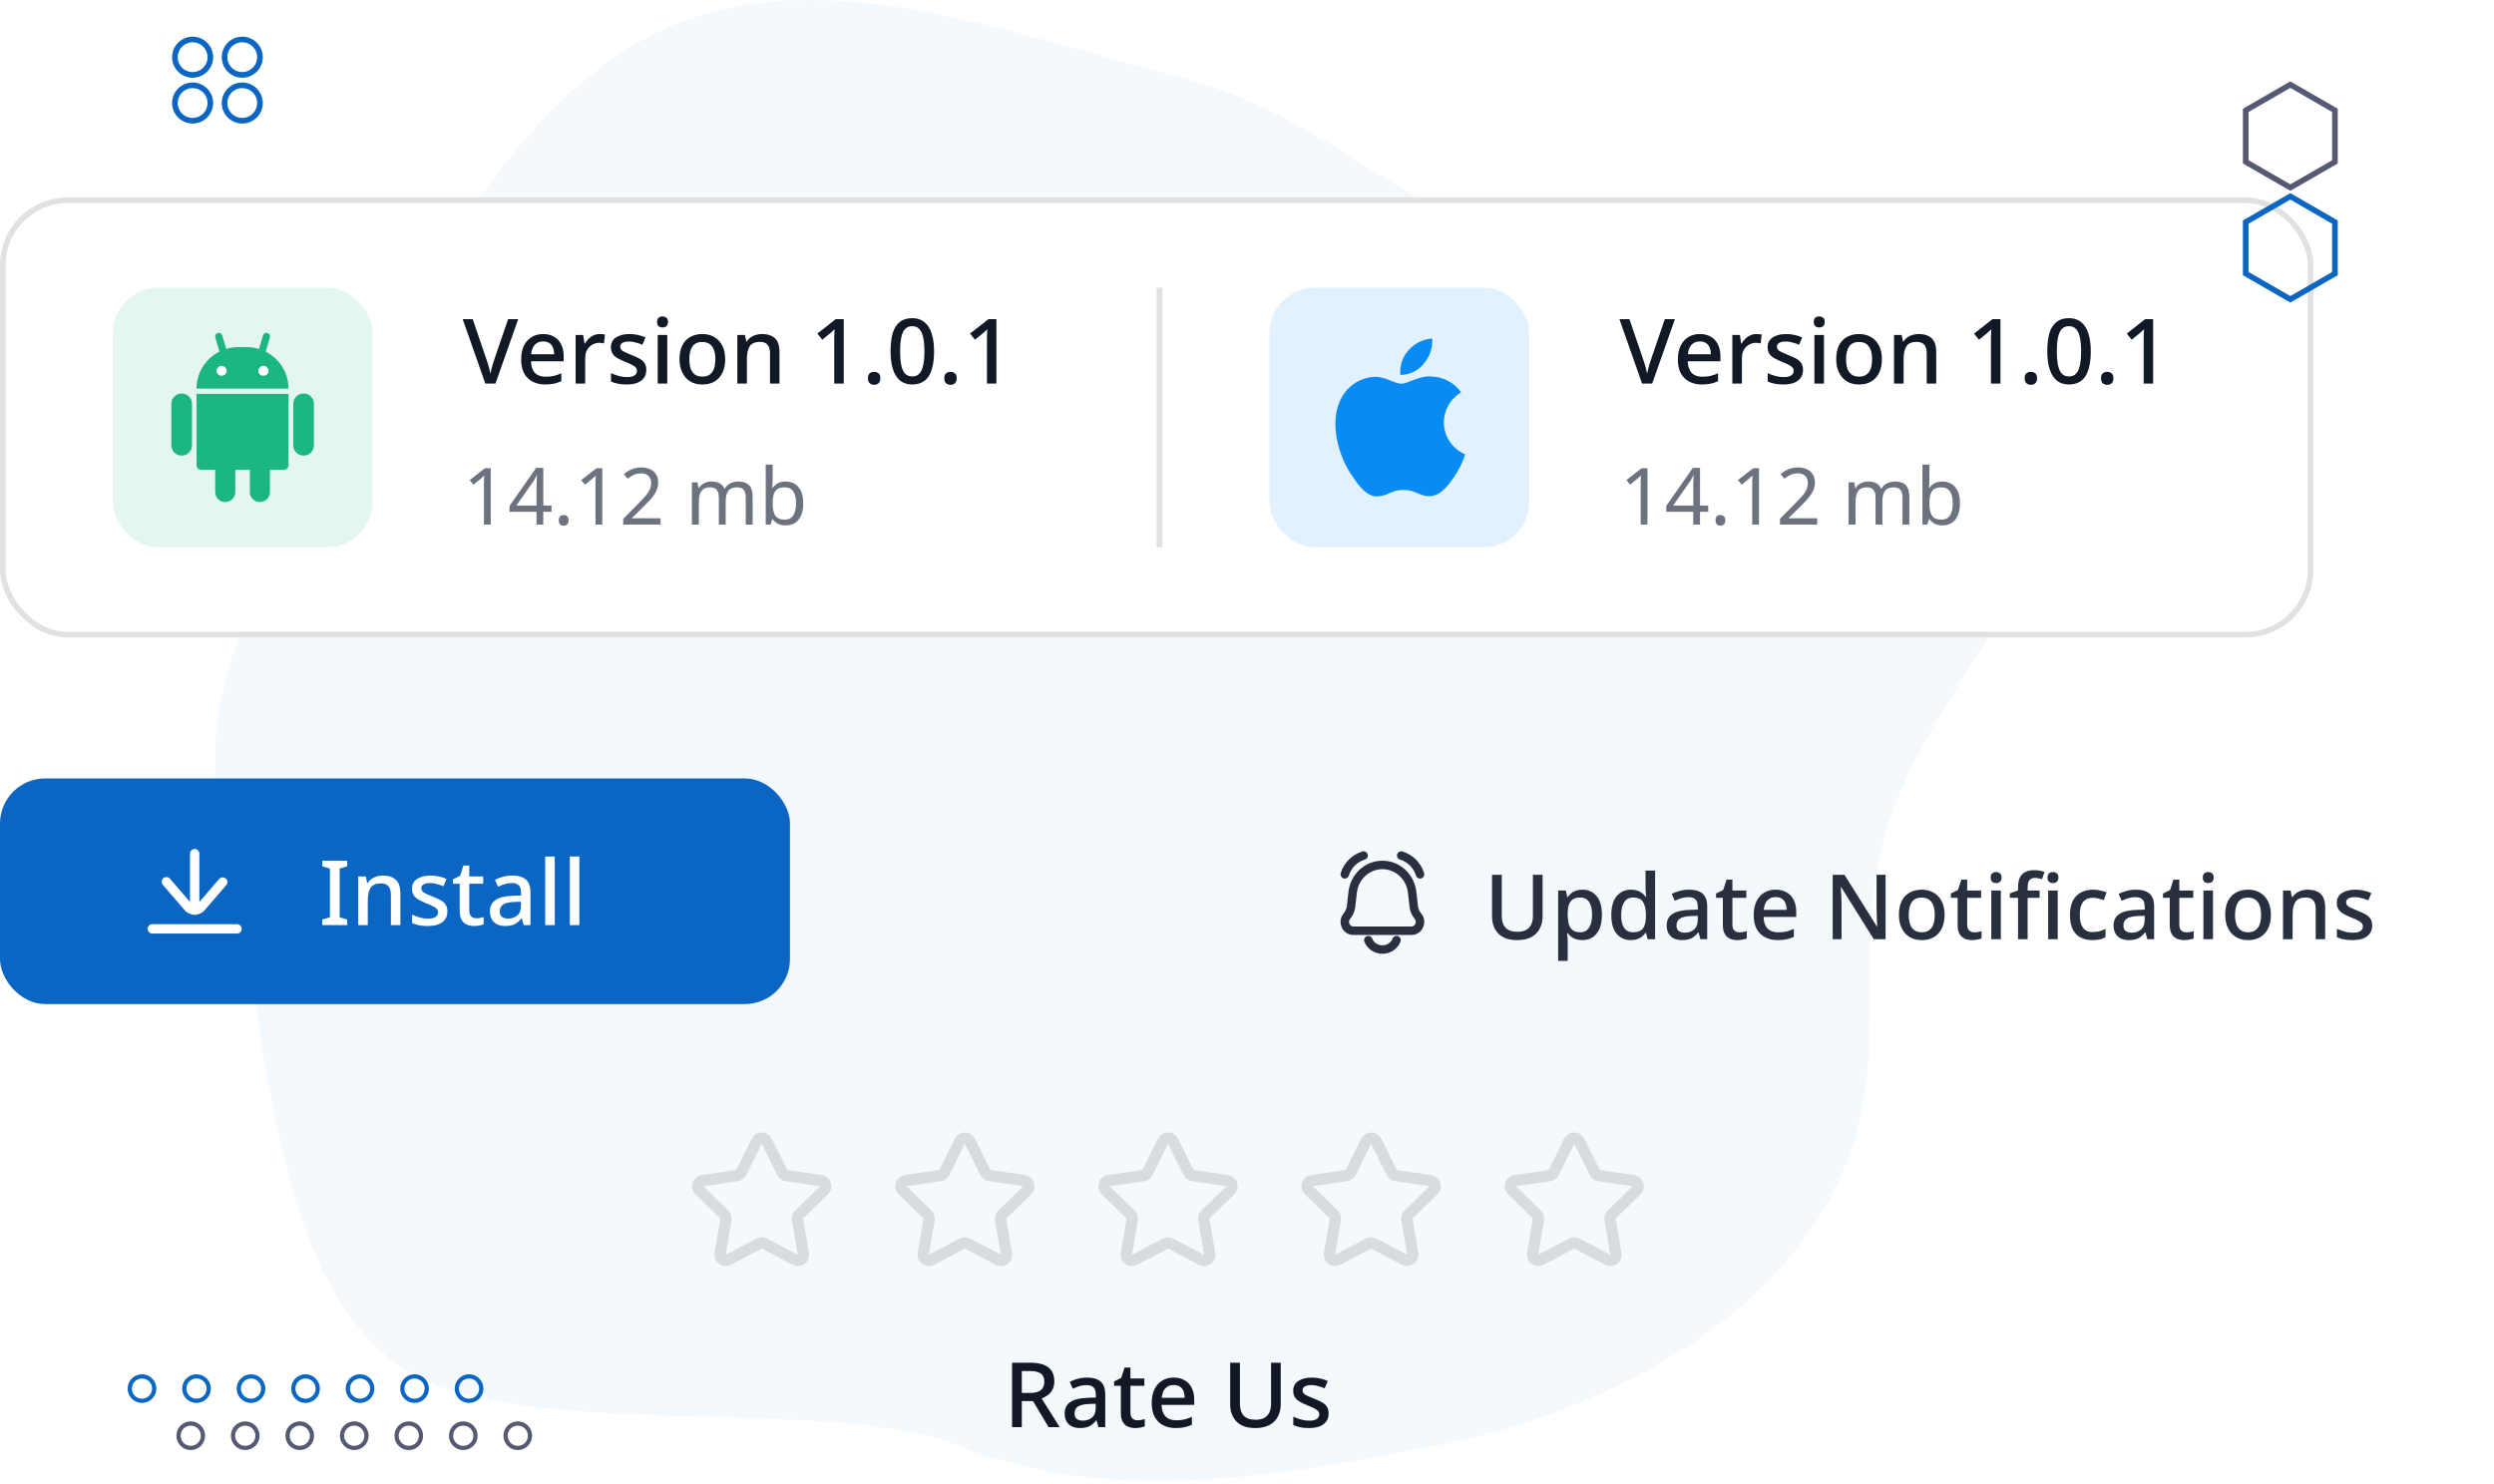 <svg width="442" height="263" viewBox="0 0 442 263" fill="none" xmlns="http://www.w3.org/2000/svg">
<path fill-rule="evenodd" clip-rule="evenodd" d="M209.606 13.837C179.228 6.018 144.33 -7.774 116.786 5.589C89.392 18.88 73.079 54.186 60.001 78.5C46.947 102.769 32.927 122.397 39.98 148.383C47.126 174.709 46.185 224.466 70.501 241.975C90.408 256.31 146.379 246.878 170.001 256.354C196.434 266.958 225.731 261.881 254.248 256.354C283.334 250.717 312.493 235.094 324.565 212.011C336.27 189.629 327.713 172.273 334.002 148.383C341.193 121.074 374.044 94.928 362.276 68.781C350.862 43.418 301.583 56.179 272.06 45.555C249.254 37.347 233.316 19.94 209.606 13.837Z" fill="#F4F9FD"/>
<path d="M134.103 202.317C134.47 201.573 135.53 201.573 135.897 202.317L138.63 207.854C138.776 208.149 139.057 208.353 139.382 208.401L145.496 209.295C146.316 209.414 146.643 210.422 146.049 211L141.627 215.308C141.391 215.538 141.283 215.869 141.339 216.193L142.382 222.278C142.523 223.095 141.665 223.718 140.931 223.332L135.465 220.457C135.174 220.304 134.826 220.304 134.535 220.457L129.069 223.332C128.335 223.718 127.477 223.095 127.618 222.278L128.661 216.193C128.717 215.869 128.609 215.538 128.373 215.308L123.951 211C123.357 210.422 123.684 209.414 124.504 209.295L130.618 208.401C130.943 208.353 131.224 208.149 131.37 207.854L134.103 202.317Z" stroke="black" stroke-opacity="0.12" stroke-width="2" stroke-linecap="round" stroke-linejoin="round"/>
<path d="M170.103 202.317C170.47 201.573 171.53 201.573 171.897 202.317L174.63 207.854C174.776 208.149 175.057 208.353 175.382 208.401L181.496 209.295C182.316 209.414 182.643 210.422 182.049 211L177.627 215.308C177.391 215.538 177.283 215.869 177.339 216.193L178.382 222.278C178.523 223.095 177.665 223.718 176.931 223.332L171.465 220.457C171.174 220.304 170.826 220.304 170.535 220.457L165.069 223.332C164.335 223.718 163.477 223.095 163.618 222.278L164.661 216.193C164.717 215.869 164.609 215.538 164.373 215.308L159.951 211C159.357 210.422 159.684 209.414 160.504 209.295L166.618 208.401C166.943 208.353 167.224 208.149 167.37 207.854L170.103 202.317Z" stroke="black" stroke-opacity="0.12" stroke-width="2" stroke-linecap="round" stroke-linejoin="round"/>
<path d="M206.103 202.317C206.47 201.573 207.53 201.573 207.897 202.317L210.63 207.854C210.776 208.149 211.057 208.353 211.382 208.401L217.496 209.295C218.316 209.414 218.643 210.422 218.049 211L213.627 215.308C213.391 215.538 213.283 215.869 213.339 216.193L214.382 222.278C214.523 223.095 213.665 223.718 212.931 223.332L207.465 220.457C207.174 220.304 206.826 220.304 206.535 220.457L201.069 223.332C200.335 223.718 199.477 223.095 199.618 222.278L200.661 216.193C200.717 215.869 200.609 215.538 200.373 215.308L195.951 211C195.357 210.422 195.684 209.414 196.504 209.295L202.618 208.401C202.943 208.353 203.224 208.149 203.37 207.854L206.103 202.317Z" stroke="black" stroke-opacity="0.12" stroke-width="2" stroke-linecap="round" stroke-linejoin="round"/>
<path d="M242.103 202.317C242.47 201.573 243.53 201.573 243.897 202.317L246.63 207.854C246.776 208.149 247.057 208.353 247.382 208.401L253.496 209.295C254.316 209.414 254.643 210.422 254.049 211L249.627 215.308C249.391 215.538 249.283 215.869 249.339 216.193L250.382 222.278C250.523 223.095 249.665 223.718 248.931 223.332L243.465 220.457C243.174 220.304 242.826 220.304 242.535 220.457L237.069 223.332C236.335 223.718 235.477 223.095 235.618 222.278L236.661 216.193C236.717 215.869 236.609 215.538 236.373 215.308L231.951 211C231.357 210.422 231.684 209.414 232.504 209.295L238.618 208.401C238.943 208.353 239.224 208.149 239.37 207.854L242.103 202.317Z" stroke="black" stroke-opacity="0.12" stroke-width="2" stroke-linecap="round" stroke-linejoin="round"/>
<path d="M278.103 202.317C278.47 201.573 279.53 201.573 279.897 202.317L282.63 207.854C282.776 208.149 283.057 208.353 283.382 208.401L289.496 209.295C290.316 209.414 290.643 210.422 290.049 211L285.627 215.308C285.391 215.538 285.283 215.869 285.339 216.193L286.382 222.278C286.523 223.095 285.665 223.718 284.931 223.332L279.465 220.457C279.174 220.304 278.826 220.304 278.535 220.457L273.069 223.332C272.335 223.718 271.477 223.095 271.618 222.278L272.661 216.193C272.717 215.869 272.609 215.538 272.373 215.308L267.951 211C267.357 210.422 267.684 209.414 268.504 209.295L274.618 208.401C274.943 208.353 275.224 208.149 275.37 207.854L278.103 202.317Z" stroke="black" stroke-opacity="0.12" stroke-width="2" stroke-linecap="round" stroke-linejoin="round"/>
<path d="M182.564 241.576C183.545 241.576 184.35 241.699 184.98 241.944C185.609 242.189 186.078 242.557 186.388 243.048C186.697 243.528 186.852 244.136 186.852 244.872C186.852 245.459 186.74 245.955 186.516 246.36C186.302 246.755 186.025 247.08 185.684 247.336C185.342 247.581 184.985 247.779 184.612 247.928L187.812 253H185.828L183.076 248.376H181.092V253H179.364V241.576H182.564ZM182.452 243.048H181.092V246.936H182.532C183.118 246.936 183.598 246.861 183.972 246.712C184.356 246.563 184.633 246.339 184.804 246.04C184.985 245.741 185.076 245.373 185.076 244.936C185.076 244.477 184.98 244.115 184.788 243.848C184.606 243.571 184.318 243.368 183.924 243.24C183.54 243.112 183.049 243.048 182.452 243.048ZM192.641 244.216C193.729 244.216 194.539 244.456 195.073 244.936C195.606 245.405 195.873 246.147 195.873 247.16V253H194.673L194.337 251.8H194.273C194.027 252.109 193.771 252.365 193.505 252.568C193.249 252.771 192.95 252.92 192.609 253.016C192.278 253.112 191.873 253.16 191.393 253.16C190.881 253.16 190.417 253.069 190.001 252.888C189.595 252.696 189.275 252.408 189.041 252.024C188.806 251.629 188.689 251.139 188.689 250.552C188.689 249.677 189.019 249.011 189.681 248.552C190.353 248.093 191.371 247.843 192.737 247.8L194.209 247.752V247.272C194.209 246.632 194.065 246.184 193.777 245.928C193.489 245.672 193.083 245.544 192.561 245.544C192.113 245.544 191.686 245.608 191.281 245.736C190.875 245.864 190.491 246.019 190.129 246.2L189.585 244.968C189.99 244.755 190.454 244.579 190.977 244.44C191.51 244.291 192.065 244.216 192.641 244.216ZM193.041 248.888C192.059 248.931 191.377 249.096 190.993 249.384C190.619 249.661 190.433 250.056 190.433 250.568C190.433 251.016 190.566 251.341 190.833 251.544C191.11 251.747 191.457 251.848 191.873 251.848C192.545 251.848 193.099 251.661 193.537 251.288C193.974 250.915 194.193 250.355 194.193 249.608V248.856L193.041 248.888ZM201.588 251.784C201.812 251.784 202.042 251.763 202.276 251.72C202.511 251.677 202.714 251.629 202.884 251.576V252.856C202.703 252.941 202.458 253.011 202.148 253.064C201.839 253.128 201.53 253.16 201.22 253.16C200.751 253.16 200.319 253.08 199.924 252.92C199.54 252.76 199.231 252.483 198.996 252.088C198.762 251.693 198.644 251.144 198.644 250.44V245.672H197.444V244.904L198.708 244.264L199.3 242.44H200.34V244.376H202.804V245.672H200.34V250.408C200.34 250.877 200.452 251.224 200.676 251.448C200.911 251.672 201.215 251.784 201.588 251.784ZM208.001 244.216C208.759 244.216 209.409 244.376 209.953 244.696C210.497 245.005 210.913 245.453 211.201 246.04C211.5 246.627 211.649 247.32 211.649 248.12V249.048H205.857C205.879 249.933 206.108 250.611 206.545 251.08C206.993 251.549 207.617 251.784 208.417 251.784C208.972 251.784 209.463 251.736 209.889 251.64C210.327 251.533 210.775 251.379 211.233 251.176V252.584C210.807 252.776 210.369 252.92 209.921 253.016C209.484 253.112 208.961 253.16 208.353 253.16C207.521 253.16 206.785 252.995 206.145 252.664C205.505 252.333 205.004 251.843 204.641 251.192C204.289 250.531 204.113 249.72 204.113 248.76C204.113 247.789 204.273 246.968 204.593 246.296C204.924 245.624 205.377 245.112 205.953 244.76C206.54 244.397 207.223 244.216 208.001 244.216ZM208.001 245.528C207.393 245.528 206.903 245.725 206.529 246.12C206.167 246.515 205.953 247.075 205.889 247.8H209.953C209.953 247.352 209.884 246.957 209.745 246.616C209.607 246.275 209.393 246.008 209.105 245.816C208.817 245.624 208.449 245.528 208.001 245.528ZM226.978 248.968C226.978 249.757 226.812 250.472 226.482 251.112C226.162 251.741 225.666 252.243 224.994 252.616C224.322 252.979 223.474 253.16 222.45 253.16C220.999 253.16 219.895 252.776 219.138 252.008C218.391 251.229 218.018 250.205 218.018 248.936V241.576H219.746V248.856C219.746 249.795 219.975 250.504 220.434 250.984C220.892 251.453 221.591 251.688 222.53 251.688C223.17 251.688 223.692 251.571 224.098 251.336C224.503 251.101 224.796 250.776 224.978 250.36C225.17 249.933 225.266 249.427 225.266 248.84V241.576H226.978V248.968ZM235.462 250.568C235.462 251.133 235.324 251.608 235.046 251.992C234.769 252.376 234.369 252.669 233.846 252.872C233.324 253.064 232.694 253.16 231.958 253.16C231.35 253.16 230.828 253.112 230.39 253.016C229.964 252.931 229.569 252.803 229.206 252.632V251.144C229.59 251.325 230.033 251.491 230.534 251.64C231.036 251.779 231.526 251.848 232.006 251.848C232.646 251.848 233.105 251.747 233.382 251.544C233.67 251.341 233.814 251.069 233.814 250.728C233.814 250.536 233.761 250.365 233.654 250.216C233.548 250.056 233.345 249.896 233.046 249.736C232.758 249.565 232.332 249.373 231.766 249.16C231.222 248.936 230.758 248.717 230.374 248.504C229.99 248.28 229.697 248.019 229.494 247.72C229.292 247.411 229.19 247.016 229.19 246.536C229.19 245.789 229.489 245.219 230.086 244.824C230.694 244.419 231.494 244.216 232.486 244.216C233.009 244.216 233.5 244.269 233.958 244.376C234.428 244.472 234.881 244.621 235.318 244.824L234.758 246.12C234.513 246.003 234.257 245.907 233.99 245.832C233.734 245.747 233.473 245.677 233.206 245.624C232.95 245.571 232.684 245.544 232.406 245.544C231.894 245.544 231.505 245.624 231.238 245.784C230.972 245.944 230.838 246.168 230.838 246.456C230.838 246.659 230.897 246.835 231.014 246.984C231.142 247.133 231.361 247.283 231.67 247.432C231.98 247.581 232.401 247.763 232.934 247.976C233.468 248.179 233.921 248.387 234.294 248.6C234.678 248.813 234.966 249.075 235.158 249.384C235.361 249.693 235.462 250.088 235.462 250.568Z" fill="#111927"/>
<rect y="138" width="140" height="40" rx="8" fill="#0A66C2"/>
<path d="M42.001 165.499H27.001C26.78 165.499 26.568 165.411 26.412 165.255C26.256 165.099 26.168 164.887 26.168 164.666C26.168 164.445 26.256 164.233 26.412 164.076C26.568 163.92 26.78 163.832 27.001 163.832H42.001C42.222 163.832 42.434 163.92 42.591 164.076C42.747 164.233 42.835 164.445 42.835 164.666C42.835 164.887 42.747 165.099 42.591 165.255C42.434 165.411 42.222 165.499 42.001 165.499ZM34.505 162.166C34.16 162.162 33.82 162.083 33.508 161.936C33.196 161.789 32.919 161.576 32.697 161.312L28.87 156.877C28.796 156.794 28.739 156.698 28.702 156.593C28.665 156.488 28.65 156.377 28.657 156.266C28.664 156.155 28.693 156.047 28.742 155.947C28.791 155.848 28.86 155.759 28.944 155.687C29.028 155.614 29.126 155.559 29.232 155.525C29.337 155.491 29.449 155.478 29.56 155.487C29.67 155.497 29.778 155.528 29.876 155.58C29.975 155.632 30.062 155.702 30.132 155.788L33.959 160.222C34.024 160.305 34.107 160.373 34.202 160.421C34.296 160.469 34.4 160.495 34.505 160.499C34.611 160.495 34.715 160.469 34.809 160.421C34.904 160.373 34.987 160.305 35.052 160.222L38.869 155.789C39.016 155.635 39.217 155.543 39.43 155.533C39.643 155.522 39.852 155.594 40.014 155.732C40.175 155.871 40.278 156.067 40.3 156.279C40.322 156.491 40.262 156.703 40.132 156.872L36.316 161.306C36.093 161.57 35.816 161.783 35.504 161.932C35.191 162.08 34.851 162.16 34.505 162.166Z" fill="white"/>
<path d="M34.501 162.167C34.28 162.167 34.068 162.079 33.912 161.923C33.756 161.766 33.668 161.554 33.668 161.333V151.333C33.668 151.112 33.756 150.9 33.912 150.744C34.068 150.588 34.28 150.5 34.501 150.5C34.722 150.5 34.934 150.588 35.091 150.744C35.247 150.9 35.335 151.112 35.335 151.333V161.333C35.335 161.554 35.247 161.766 35.091 161.923C34.934 162.079 34.722 162.167 34.501 162.167Z" fill="white"/>
<path d="M61.54 164H57.108V163.008L58.468 162.608V153.984L57.108 153.568V152.576H61.54V153.568L60.196 153.984V162.608L61.54 163.008V164ZM67.852 155.216C68.855 155.216 69.623 155.467 70.156 155.968C70.69 156.469 70.956 157.275 70.956 158.384V164H69.276V158.624C69.276 157.952 69.132 157.451 68.844 157.12C68.567 156.779 68.119 156.608 67.5 156.608C66.626 156.608 66.018 156.869 65.676 157.392C65.346 157.915 65.18 158.667 65.18 159.648V164H63.484V155.376H64.828L65.068 156.528H65.164C65.356 156.229 65.591 155.984 65.868 155.792C66.146 155.6 66.455 155.456 66.796 155.36C67.138 155.264 67.49 155.216 67.852 155.216ZM79.29 161.568C79.29 162.133 79.152 162.608 78.874 162.992C78.597 163.376 78.197 163.669 77.674 163.872C77.152 164.064 76.522 164.16 75.786 164.16C75.178 164.16 74.656 164.112 74.218 164.016C73.792 163.931 73.397 163.803 73.034 163.632V162.144C73.418 162.325 73.861 162.491 74.362 162.64C74.864 162.779 75.354 162.848 75.834 162.848C76.474 162.848 76.933 162.747 77.21 162.544C77.498 162.341 77.642 162.069 77.642 161.728C77.642 161.536 77.589 161.365 77.482 161.216C77.376 161.056 77.173 160.896 76.874 160.736C76.586 160.565 76.16 160.373 75.594 160.16C75.05 159.936 74.586 159.717 74.202 159.504C73.818 159.28 73.525 159.019 73.322 158.72C73.12 158.411 73.018 158.016 73.018 157.536C73.018 156.789 73.317 156.219 73.914 155.824C74.522 155.419 75.322 155.216 76.314 155.216C76.837 155.216 77.328 155.269 77.786 155.376C78.256 155.472 78.709 155.621 79.146 155.824L78.586 157.12C78.341 157.003 78.085 156.907 77.818 156.832C77.562 156.747 77.301 156.677 77.034 156.624C76.778 156.571 76.512 156.544 76.234 156.544C75.722 156.544 75.333 156.624 75.066 156.784C74.8 156.944 74.666 157.168 74.666 157.456C74.666 157.659 74.725 157.835 74.842 157.984C74.97 158.133 75.189 158.283 75.498 158.432C75.808 158.581 76.229 158.763 76.762 158.976C77.296 159.179 77.749 159.387 78.122 159.6C78.506 159.813 78.794 160.075 78.986 160.384C79.189 160.693 79.29 161.088 79.29 161.568ZM84.416 162.784C84.64 162.784 84.87 162.763 85.104 162.72C85.339 162.677 85.542 162.629 85.712 162.576V163.856C85.531 163.941 85.286 164.011 84.976 164.064C84.667 164.128 84.358 164.16 84.048 164.16C83.579 164.16 83.147 164.08 82.752 163.92C82.368 163.76 82.059 163.483 81.824 163.088C81.59 162.693 81.472 162.144 81.472 161.44V156.672H80.272V155.904L81.536 155.264L82.128 153.44H83.168V155.376H85.632V156.672H83.168V161.408C83.168 161.877 83.28 162.224 83.504 162.448C83.739 162.672 84.043 162.784 84.416 162.784ZM90.781 155.216C91.869 155.216 92.68 155.456 93.213 155.936C93.747 156.405 94.013 157.147 94.013 158.16V164H92.813L92.477 162.8H92.413C92.168 163.109 91.912 163.365 91.645 163.568C91.389 163.771 91.091 163.92 90.749 164.016C90.419 164.112 90.013 164.16 89.533 164.16C89.021 164.16 88.557 164.069 88.141 163.888C87.736 163.696 87.416 163.408 87.181 163.024C86.947 162.629 86.829 162.139 86.829 161.552C86.829 160.677 87.16 160.011 87.821 159.552C88.493 159.093 89.512 158.843 90.877 158.8L92.349 158.752V158.272C92.349 157.632 92.205 157.184 91.917 156.928C91.629 156.672 91.224 156.544 90.701 156.544C90.253 156.544 89.827 156.608 89.421 156.736C89.016 156.864 88.632 157.019 88.269 157.2L87.725 155.968C88.131 155.755 88.595 155.579 89.117 155.44C89.651 155.291 90.205 155.216 90.781 155.216ZM91.181 159.888C90.2 159.931 89.517 160.096 89.133 160.384C88.76 160.661 88.573 161.056 88.573 161.568C88.573 162.016 88.707 162.341 88.973 162.544C89.251 162.747 89.597 162.848 90.013 162.848C90.685 162.848 91.24 162.661 91.677 162.288C92.115 161.915 92.333 161.355 92.333 160.608V159.856L91.181 159.888ZM98.321 164H96.625V151.84H98.321V164ZM102.68 164H100.984V151.84H102.68V164Z" fill="white"/>
<rect y="35" width="410" height="78" rx="12" fill="white"/>
<rect x="0.5" y="35.5" width="409" height="77" rx="11.5" stroke="black" stroke-opacity="0.12"/>
<rect x="20" y="51" width="46" height="46" rx="8" fill="#1CB680" fill-opacity="0.12"/>
<path d="M40.187 65.736C40.187 66.233 39.779 66.631 39.277 66.631C38.776 66.631 38.368 66.233 38.368 65.736C38.368 65.239 38.776 64.836 39.277 64.836C39.779 64.836 40.187 65.239 40.187 65.736ZM47.588 65.736C47.588 66.233 47.181 66.631 46.679 66.631C46.177 66.631 45.77 66.233 45.77 65.736C45.77 65.239 46.177 64.836 46.679 64.836C47.181 64.836 47.588 65.239 47.588 65.736ZM51.132 69.819V82.48C51.132 82.925 50.771 83.291 50.321 83.291H47.837V87.237C47.837 88.213 47.04 89 46.056 89C45.076 89 44.284 88.213 44.284 87.237V83.291H41.696V87.237C41.696 88.213 40.895 89 39.915 89C38.926 89 38.134 88.213 38.134 87.237V83.291H35.659C35.209 83.291 34.838 82.925 34.838 82.48V69.819H51.132ZM53.827 80.764H53.771C52.777 80.764 51.971 79.958 51.971 78.964V71.567C51.971 70.573 52.777 69.767 53.771 69.767H53.827C54.821 69.767 55.627 70.573 55.627 71.567V78.964C55.627 79.958 54.821 80.764 53.827 80.764ZM32.227 80.764H32.171C31.177 80.764 30.371 79.958 30.371 78.964V71.567C30.371 70.573 31.177 69.767 32.171 69.767H32.227C33.221 69.767 34.027 70.573 34.027 71.567V78.964C34.023 79.958 33.216 80.764 32.227 80.764Z" fill="#1CB680"/>
<path d="M40.186 65.736C40.186 66.233 39.778 66.631 39.277 66.631C38.775 66.631 38.367 66.233 38.367 65.736C38.367 65.239 38.775 64.836 39.277 64.836C39.778 64.836 40.186 65.239 40.186 65.736ZM47.587 65.736C47.587 66.233 47.18 66.631 46.678 66.631C46.177 66.631 45.769 66.233 45.769 65.736C45.769 65.239 46.177 64.836 46.678 64.836C47.18 64.836 47.587 65.239 47.587 65.736Z" fill="white"/>
<path d="M47.091 62.342L47.836 59.806C47.934 59.473 47.737 59.127 47.4 59.028C47.344 59.009 47.283 59 47.227 59C46.941 59 46.692 59.192 46.612 59.455L45.905 61.864C45.211 61.648 44.47 61.536 43.702 61.536H42.258C41.503 61.536 40.772 61.648 40.087 61.855L39.384 59.455C39.305 59.192 39.052 59 38.77 59C38.709 59 38.648 59.009 38.592 59.028C38.255 59.127 38.058 59.478 38.156 59.806L38.897 62.328C38.194 62.68 37.556 63.139 37.003 63.688C35.658 65.019 34.828 66.856 34.828 68.881H51.131C51.131 66.031 49.491 63.561 47.091 62.342ZM39.277 66.631C38.775 66.631 38.367 66.233 38.367 65.736C38.367 65.239 38.775 64.836 39.277 64.836C39.778 64.836 40.186 65.239 40.186 65.736C40.186 66.233 39.778 66.631 39.277 66.631ZM46.678 66.631C46.177 66.631 45.769 66.233 45.769 65.736C45.769 65.239 46.177 64.836 46.678 64.836C47.18 64.836 47.587 65.239 47.587 65.736C47.587 66.233 47.18 66.631 46.678 66.631Z" fill="#1CB680"/>
<path d="M91.84 56.576L87.808 68H86.016L82 56.576H83.776L86.224 63.744C86.32 64 86.411 64.277 86.496 64.576C86.581 64.864 86.661 65.152 86.736 65.44C86.811 65.728 86.869 66 86.912 66.256C86.965 66 87.024 65.728 87.088 65.44C87.163 65.152 87.243 64.859 87.328 64.56C87.424 64.261 87.515 63.984 87.6 63.728L90.048 56.576H91.84ZM96.251 59.216C97.009 59.216 97.659 59.376 98.203 59.696C98.747 60.005 99.163 60.453 99.451 61.04C99.75 61.627 99.899 62.32 99.899 63.12V64.048H94.107C94.129 64.933 94.358 65.611 94.795 66.08C95.243 66.549 95.867 66.784 96.667 66.784C97.222 66.784 97.713 66.736 98.139 66.64C98.577 66.533 99.025 66.379 99.483 66.176V67.584C99.057 67.776 98.619 67.92 98.171 68.016C97.734 68.112 97.211 68.16 96.603 68.16C95.771 68.16 95.035 67.995 94.395 67.664C93.755 67.333 93.254 66.843 92.891 66.192C92.539 65.531 92.363 64.72 92.363 63.76C92.363 62.789 92.523 61.968 92.843 61.296C93.174 60.624 93.627 60.112 94.203 59.76C94.79 59.397 95.473 59.216 96.251 59.216ZM96.251 60.528C95.643 60.528 95.153 60.725 94.779 61.12C94.417 61.515 94.203 62.075 94.139 62.8H98.203C98.203 62.352 98.134 61.957 97.995 61.616C97.857 61.275 97.643 61.008 97.355 60.816C97.067 60.624 96.699 60.528 96.251 60.528ZM106.272 59.216C106.421 59.216 106.586 59.227 106.768 59.248C106.949 59.259 107.098 59.275 107.216 59.296L107.04 60.88C106.922 60.848 106.784 60.821 106.624 60.8C106.464 60.779 106.314 60.768 106.176 60.768C105.856 60.768 105.546 60.832 105.248 60.96C104.96 61.077 104.698 61.253 104.464 61.488C104.229 61.712 104.042 61.989 103.904 62.32C103.776 62.651 103.712 63.029 103.712 63.456V68H102.016V59.376H103.36L103.584 60.912H103.648C103.829 60.603 104.048 60.32 104.304 60.064C104.56 59.808 104.853 59.605 105.184 59.456C105.514 59.296 105.877 59.216 106.272 59.216ZM114.54 65.568C114.54 66.133 114.402 66.608 114.124 66.992C113.847 67.376 113.447 67.669 112.924 67.872C112.402 68.064 111.772 68.16 111.036 68.16C110.428 68.16 109.906 68.112 109.468 68.016C109.042 67.931 108.647 67.803 108.284 67.632V66.144C108.668 66.325 109.111 66.491 109.612 66.64C110.114 66.779 110.604 66.848 111.084 66.848C111.724 66.848 112.183 66.747 112.46 66.544C112.748 66.341 112.892 66.069 112.892 65.728C112.892 65.536 112.839 65.365 112.732 65.216C112.626 65.056 112.423 64.896 112.124 64.736C111.836 64.565 111.41 64.373 110.844 64.16C110.3 63.936 109.836 63.717 109.452 63.504C109.068 63.28 108.775 63.019 108.572 62.72C108.37 62.411 108.268 62.016 108.268 61.536C108.268 60.789 108.567 60.219 109.164 59.824C109.772 59.419 110.572 59.216 111.564 59.216C112.087 59.216 112.578 59.269 113.036 59.376C113.506 59.472 113.959 59.621 114.396 59.824L113.836 61.12C113.591 61.003 113.335 60.907 113.068 60.832C112.812 60.747 112.551 60.677 112.284 60.624C112.028 60.571 111.762 60.544 111.484 60.544C110.972 60.544 110.583 60.624 110.316 60.784C110.05 60.944 109.916 61.168 109.916 61.456C109.916 61.659 109.975 61.835 110.092 61.984C110.22 62.133 110.439 62.283 110.748 62.432C111.058 62.581 111.479 62.763 112.012 62.976C112.546 63.179 112.999 63.387 113.372 63.6C113.756 63.813 114.044 64.075 114.236 64.384C114.439 64.693 114.54 65.088 114.54 65.568ZM118.258 59.376V68H116.562V59.376H118.258ZM117.426 56.096C117.682 56.096 117.906 56.171 118.098 56.32C118.29 56.469 118.386 56.72 118.386 57.072C118.386 57.413 118.29 57.664 118.098 57.824C117.906 57.973 117.682 58.048 117.426 58.048C117.149 58.048 116.914 57.973 116.722 57.824C116.541 57.664 116.45 57.413 116.45 57.072C116.45 56.72 116.541 56.469 116.722 56.32C116.914 56.171 117.149 56.096 117.426 56.096ZM128.522 63.68C128.522 64.395 128.426 65.029 128.234 65.584C128.042 66.139 127.77 66.608 127.418 66.992C127.066 67.376 126.639 67.669 126.138 67.872C125.636 68.064 125.071 68.16 124.442 68.16C123.866 68.16 123.332 68.064 122.842 67.872C122.351 67.669 121.924 67.376 121.562 66.992C121.21 66.608 120.932 66.139 120.73 65.584C120.527 65.029 120.426 64.389 120.426 63.664C120.426 62.715 120.586 61.909 120.906 61.248C121.236 60.587 121.706 60.085 122.314 59.744C122.932 59.392 123.658 59.216 124.49 59.216C125.279 59.216 125.972 59.392 126.57 59.744C127.178 60.085 127.652 60.587 127.994 61.248C128.346 61.909 128.522 62.72 128.522 63.68ZM122.17 63.68C122.17 64.32 122.25 64.875 122.41 65.344C122.57 65.803 122.82 66.155 123.162 66.4C123.503 66.645 123.94 66.768 124.474 66.768C125.007 66.768 125.444 66.645 125.786 66.4C126.127 66.155 126.378 65.803 126.538 65.344C126.698 64.875 126.778 64.32 126.778 63.68C126.778 63.019 126.692 62.464 126.522 62.016C126.362 61.568 126.111 61.227 125.77 60.992C125.439 60.747 125.002 60.624 124.458 60.624C123.658 60.624 123.076 60.891 122.714 61.424C122.351 61.957 122.17 62.709 122.17 63.68ZM135.04 59.216C136.042 59.216 136.81 59.467 137.344 59.968C137.877 60.469 138.144 61.275 138.144 62.384V68H136.464V62.624C136.464 61.952 136.32 61.451 136.032 61.12C135.754 60.779 135.306 60.608 134.688 60.608C133.813 60.608 133.205 60.869 132.864 61.392C132.533 61.915 132.368 62.667 132.368 63.648V68H130.672V59.376H132.016L132.256 60.528H132.352C132.544 60.229 132.778 59.984 133.056 59.792C133.333 59.6 133.642 59.456 133.984 59.36C134.325 59.264 134.677 59.216 135.04 59.216ZM149.53 68H147.85V60.416C147.85 60.149 147.85 59.904 147.85 59.68C147.861 59.445 147.871 59.221 147.882 59.008C147.893 58.784 147.903 58.571 147.914 58.368C147.775 58.507 147.631 58.64 147.482 58.768C147.333 58.896 147.162 59.045 146.97 59.216L145.722 60.224L144.858 59.136L148.122 56.576H149.53V68ZM153.822 67.056C153.822 66.64 153.929 66.347 154.142 66.176C154.356 66.005 154.612 65.92 154.91 65.92C155.22 65.92 155.481 66.005 155.694 66.176C155.908 66.347 156.014 66.64 156.014 67.056C156.014 67.472 155.908 67.771 155.694 67.952C155.481 68.133 155.22 68.224 154.91 68.224C154.612 68.224 154.356 68.133 154.142 67.952C153.929 67.771 153.822 67.472 153.822 67.056ZM165.541 62.272C165.541 63.2 165.467 64.027 165.317 64.752C165.179 65.477 164.955 66.096 164.645 66.608C164.347 67.109 163.947 67.493 163.445 67.76C162.955 68.027 162.363 68.16 161.669 68.16C160.795 68.16 160.075 67.925 159.509 67.456C158.944 66.987 158.523 66.315 158.245 65.44C157.968 64.555 157.829 63.499 157.829 62.272C157.829 61.035 157.952 59.979 158.197 59.104C158.453 58.229 158.864 57.563 159.429 57.104C159.995 56.635 160.741 56.4 161.669 56.4C162.544 56.4 163.264 56.635 163.829 57.104C164.405 57.563 164.832 58.229 165.109 59.104C165.397 59.979 165.541 61.035 165.541 62.272ZM159.525 62.272C159.525 63.264 159.595 64.091 159.733 64.752C159.872 65.413 160.096 65.909 160.405 66.24C160.725 66.571 161.147 66.736 161.669 66.736C162.192 66.736 162.608 66.576 162.917 66.256C163.237 65.925 163.467 65.429 163.605 64.768C163.755 64.096 163.829 63.264 163.829 62.272C163.829 61.28 163.755 60.459 163.605 59.808C163.467 59.147 163.237 58.651 162.917 58.32C162.608 57.989 162.192 57.824 161.669 57.824C161.147 57.824 160.725 57.989 160.405 58.32C160.096 58.651 159.872 59.147 159.733 59.808C159.595 60.459 159.525 61.28 159.525 62.272ZM167.354 67.056C167.354 66.64 167.46 66.347 167.674 66.176C167.887 66.005 168.143 65.92 168.442 65.92C168.751 65.92 169.012 66.005 169.226 66.176C169.439 66.347 169.546 66.64 169.546 67.056C169.546 67.472 169.439 67.771 169.226 67.952C169.012 68.133 168.751 68.224 168.442 68.224C168.143 68.224 167.887 68.133 167.674 67.952C167.46 67.771 167.354 67.472 167.354 67.056ZM176.593 68H174.913V60.416C174.913 60.149 174.913 59.904 174.913 59.68C174.923 59.445 174.934 59.221 174.945 59.008C174.955 58.784 174.966 58.571 174.977 58.368C174.838 58.507 174.694 58.64 174.545 58.768C174.395 58.896 174.225 59.045 174.033 59.216L172.785 60.224L171.921 59.136L175.185 56.576H176.593V68Z" fill="#111927"/>
<path d="M86.97 93H85.766V86.014C85.766 85.743 85.766 85.515 85.766 85.328C85.775 85.141 85.785 84.969 85.794 84.81C85.803 84.642 85.813 84.469 85.822 84.292C85.673 84.441 85.537 84.567 85.416 84.67C85.295 84.773 85.141 84.903 84.954 85.062L83.89 85.93L83.246 85.104L85.948 83.004H86.97V93ZM97.74 90.732H96.284V93H95.094V90.732H90.306V89.682L95.01 82.948H96.284V89.626H97.74V90.732ZM95.094 86.476C95.094 86.233 95.094 86.014 95.094 85.818C95.103 85.613 95.112 85.421 95.122 85.244C95.131 85.067 95.136 84.899 95.136 84.74C95.145 84.572 95.154 84.413 95.164 84.264H95.108C95.033 84.441 94.94 84.633 94.828 84.838C94.716 85.043 94.608 85.216 94.506 85.356L91.51 89.626H95.094V86.476ZM99.031 92.244C99.031 91.899 99.115 91.656 99.283 91.516C99.451 91.376 99.652 91.306 99.885 91.306C100.128 91.306 100.333 91.376 100.501 91.516C100.679 91.656 100.767 91.899 100.767 92.244C100.767 92.58 100.679 92.823 100.501 92.972C100.333 93.121 100.128 93.196 99.885 93.196C99.652 93.196 99.451 93.121 99.283 92.972C99.115 92.823 99.031 92.58 99.031 92.244ZM106.74 93H105.536V86.014C105.536 85.743 105.536 85.515 105.536 85.328C105.545 85.141 105.554 84.969 105.564 84.81C105.573 84.642 105.582 84.469 105.592 84.292C105.442 84.441 105.307 84.567 105.186 84.67C105.064 84.773 104.91 84.903 104.724 85.062L103.66 85.93L103.016 85.104L105.718 83.004H106.74V93ZM117.061 93H110.453V91.978L113.071 89.332C113.575 88.828 114 88.38 114.345 87.988C114.691 87.596 114.952 87.213 115.129 86.84C115.307 86.457 115.395 86.042 115.395 85.594C115.395 85.043 115.232 84.628 114.905 84.348C114.579 84.059 114.154 83.914 113.631 83.914C113.146 83.914 112.717 83.998 112.343 84.166C111.979 84.334 111.606 84.567 111.223 84.866L110.565 84.04C110.827 83.816 111.111 83.615 111.419 83.438C111.737 83.261 112.077 83.121 112.441 83.018C112.815 82.915 113.211 82.864 113.631 82.864C114.257 82.864 114.793 82.971 115.241 83.186C115.689 83.401 116.035 83.709 116.277 84.11C116.529 84.502 116.655 84.973 116.655 85.524C116.655 85.916 116.595 86.289 116.473 86.644C116.352 86.989 116.179 87.33 115.955 87.666C115.731 88.002 115.461 88.343 115.143 88.688C114.826 89.033 114.476 89.393 114.093 89.766L112.007 91.824V91.88H117.061V93ZM130.852 85.356C131.701 85.356 132.336 85.575 132.756 86.014C133.176 86.443 133.386 87.143 133.386 88.114V93H132.168V88.17C132.168 87.582 132.042 87.139 131.79 86.84C131.547 86.541 131.164 86.392 130.642 86.392C129.914 86.392 129.391 86.602 129.074 87.022C128.766 87.442 128.612 88.053 128.612 88.856V93H127.394V88.17C127.394 87.778 127.338 87.451 127.226 87.19C127.114 86.919 126.946 86.719 126.722 86.588C126.498 86.457 126.208 86.392 125.854 86.392C125.35 86.392 124.953 86.499 124.664 86.714C124.374 86.919 124.164 87.223 124.034 87.624C123.912 88.025 123.852 88.52 123.852 89.108V93H122.62V85.496H123.614L123.796 86.518H123.866C124.024 86.257 124.216 86.042 124.44 85.874C124.673 85.697 124.93 85.566 125.21 85.482C125.49 85.398 125.779 85.356 126.078 85.356C126.656 85.356 127.137 85.459 127.52 85.664C127.912 85.869 128.196 86.187 128.374 86.616H128.444C128.696 86.187 129.036 85.869 129.466 85.664C129.904 85.459 130.366 85.356 130.852 85.356ZM136.936 84.95C136.936 85.267 136.926 85.566 136.908 85.846C136.898 86.117 136.884 86.331 136.866 86.49H136.936C137.15 86.173 137.444 85.907 137.818 85.692C138.191 85.477 138.672 85.37 139.26 85.37C140.193 85.37 140.94 85.697 141.5 86.35C142.069 86.994 142.354 87.96 142.354 89.248C142.354 90.107 142.223 90.825 141.962 91.404C141.71 91.983 141.35 92.417 140.884 92.706C140.417 92.995 139.876 93.14 139.26 93.14C138.672 93.14 138.191 93.033 137.818 92.818C137.444 92.603 137.15 92.347 136.936 92.048H136.838L136.586 93H135.704V82.36H136.936V84.95ZM139.05 86.392C138.518 86.392 138.098 86.495 137.79 86.7C137.482 86.896 137.262 87.204 137.132 87.624C137.001 88.035 136.936 88.562 136.936 89.206V89.262C136.936 90.186 137.085 90.895 137.384 91.39C137.692 91.875 138.256 92.118 139.078 92.118C139.75 92.118 140.249 91.871 140.576 91.376C140.912 90.881 141.08 90.167 141.08 89.234C141.08 88.291 140.912 87.582 140.576 87.106C140.249 86.63 139.74 86.392 139.05 86.392Z" fill="#6C737F"/>
<line x1="205.5" y1="51" x2="205.5" y2="97" stroke="black" stroke-opacity="0.12"/>
<rect x="225" y="51" width="46" height="46" rx="8" fill="#088BF5" fill-opacity="0.12"/>
<path d="M252.323 64.466C252.857 63.856 253.264 63.147 253.521 62.381C253.778 61.614 253.88 60.805 253.82 60C252.181 60.131 250.659 60.895 249.583 62.128C249.068 62.719 248.677 63.406 248.434 64.149C248.192 64.892 248.102 65.676 248.171 66.454C248.97 66.46 249.761 66.284 250.481 65.94C251.201 65.595 251.831 65.091 252.323 64.466ZM255.883 74.881C255.892 73.808 256.177 72.756 256.711 71.823C257.245 70.889 258.01 70.106 258.933 69.547C258.35 68.715 257.58 68.028 256.682 67.542C255.785 67.056 254.786 66.784 253.764 66.748C251.56 66.524 249.527 68.022 248.354 68.022C247.182 68.022 245.529 66.775 243.693 66.803C242.493 66.843 241.323 67.19 240.298 67.81C239.273 68.431 238.428 69.305 237.846 70.345C235.36 74.629 237.21 80.999 239.696 84.456C240.826 86.15 242.238 88.068 244.103 87.998C245.967 87.928 246.575 86.85 248.736 86.85C250.897 86.85 251.56 87.998 253.397 87.956C255.233 87.914 256.532 86.22 257.719 84.526C258.559 83.297 259.216 81.953 259.668 80.537C258.549 80.064 257.594 79.276 256.921 78.271C256.248 77.266 255.887 76.087 255.883 74.881Z" fill="#088BF5"/>
<path d="M296.84 56.576L292.808 68H291.016L287 56.576H288.776L291.224 63.744C291.32 64 291.411 64.277 291.496 64.576C291.581 64.864 291.661 65.152 291.736 65.44C291.811 65.728 291.869 66 291.912 66.256C291.965 66 292.024 65.728 292.088 65.44C292.163 65.152 292.243 64.859 292.328 64.56C292.424 64.261 292.515 63.984 292.6 63.728L295.048 56.576H296.84ZM301.251 59.216C302.009 59.216 302.659 59.376 303.203 59.696C303.747 60.005 304.163 60.453 304.451 61.04C304.75 61.627 304.899 62.32 304.899 63.12V64.048H299.107C299.129 64.933 299.358 65.611 299.795 66.08C300.243 66.549 300.867 66.784 301.667 66.784C302.222 66.784 302.713 66.736 303.139 66.64C303.577 66.533 304.025 66.379 304.483 66.176V67.584C304.057 67.776 303.619 67.92 303.171 68.016C302.734 68.112 302.211 68.16 301.603 68.16C300.771 68.16 300.035 67.995 299.395 67.664C298.755 67.333 298.254 66.843 297.891 66.192C297.539 65.531 297.363 64.72 297.363 63.76C297.363 62.789 297.523 61.968 297.843 61.296C298.174 60.624 298.627 60.112 299.203 59.76C299.79 59.397 300.473 59.216 301.251 59.216ZM301.251 60.528C300.643 60.528 300.153 60.725 299.779 61.12C299.417 61.515 299.203 62.075 299.139 62.8H303.203C303.203 62.352 303.134 61.957 302.995 61.616C302.857 61.275 302.643 61.008 302.355 60.816C302.067 60.624 301.699 60.528 301.251 60.528ZM311.272 59.216C311.421 59.216 311.586 59.227 311.768 59.248C311.949 59.259 312.098 59.275 312.216 59.296L312.04 60.88C311.922 60.848 311.784 60.821 311.624 60.8C311.464 60.779 311.314 60.768 311.176 60.768C310.856 60.768 310.546 60.832 310.248 60.96C309.96 61.077 309.698 61.253 309.464 61.488C309.229 61.712 309.042 61.989 308.904 62.32C308.776 62.651 308.712 63.029 308.712 63.456V68H307.016V59.376H308.36L308.584 60.912H308.648C308.829 60.603 309.048 60.32 309.304 60.064C309.56 59.808 309.853 59.605 310.184 59.456C310.514 59.296 310.877 59.216 311.272 59.216ZM319.54 65.568C319.54 66.133 319.402 66.608 319.124 66.992C318.847 67.376 318.447 67.669 317.924 67.872C317.402 68.064 316.772 68.16 316.036 68.16C315.428 68.16 314.906 68.112 314.468 68.016C314.042 67.931 313.647 67.803 313.284 67.632V66.144C313.668 66.325 314.111 66.491 314.612 66.64C315.114 66.779 315.604 66.848 316.084 66.848C316.724 66.848 317.183 66.747 317.46 66.544C317.748 66.341 317.892 66.069 317.892 65.728C317.892 65.536 317.839 65.365 317.732 65.216C317.626 65.056 317.423 64.896 317.124 64.736C316.836 64.565 316.41 64.373 315.844 64.16C315.3 63.936 314.836 63.717 314.452 63.504C314.068 63.28 313.775 63.019 313.572 62.72C313.37 62.411 313.268 62.016 313.268 61.536C313.268 60.789 313.567 60.219 314.164 59.824C314.772 59.419 315.572 59.216 316.564 59.216C317.087 59.216 317.578 59.269 318.036 59.376C318.506 59.472 318.959 59.621 319.396 59.824L318.836 61.12C318.591 61.003 318.335 60.907 318.068 60.832C317.812 60.747 317.551 60.677 317.284 60.624C317.028 60.571 316.762 60.544 316.484 60.544C315.972 60.544 315.583 60.624 315.316 60.784C315.05 60.944 314.916 61.168 314.916 61.456C314.916 61.659 314.975 61.835 315.092 61.984C315.22 62.133 315.439 62.283 315.748 62.432C316.058 62.581 316.479 62.763 317.012 62.976C317.546 63.179 317.999 63.387 318.372 63.6C318.756 63.813 319.044 64.075 319.236 64.384C319.439 64.693 319.54 65.088 319.54 65.568ZM323.258 59.376V68H321.562V59.376H323.258ZM322.426 56.096C322.682 56.096 322.906 56.171 323.098 56.32C323.29 56.469 323.386 56.72 323.386 57.072C323.386 57.413 323.29 57.664 323.098 57.824C322.906 57.973 322.682 58.048 322.426 58.048C322.149 58.048 321.914 57.973 321.722 57.824C321.541 57.664 321.45 57.413 321.45 57.072C321.45 56.72 321.541 56.469 321.722 56.32C321.914 56.171 322.149 56.096 322.426 56.096ZM333.522 63.68C333.522 64.395 333.426 65.029 333.234 65.584C333.042 66.139 332.77 66.608 332.418 66.992C332.066 67.376 331.639 67.669 331.138 67.872C330.636 68.064 330.071 68.16 329.442 68.16C328.866 68.16 328.332 68.064 327.842 67.872C327.351 67.669 326.924 67.376 326.562 66.992C326.21 66.608 325.932 66.139 325.73 65.584C325.527 65.029 325.426 64.389 325.426 63.664C325.426 62.715 325.586 61.909 325.906 61.248C326.236 60.587 326.706 60.085 327.314 59.744C327.932 59.392 328.658 59.216 329.49 59.216C330.279 59.216 330.972 59.392 331.57 59.744C332.178 60.085 332.652 60.587 332.994 61.248C333.346 61.909 333.522 62.72 333.522 63.68ZM327.17 63.68C327.17 64.32 327.25 64.875 327.41 65.344C327.57 65.803 327.82 66.155 328.162 66.4C328.503 66.645 328.94 66.768 329.474 66.768C330.007 66.768 330.444 66.645 330.786 66.4C331.127 66.155 331.378 65.803 331.538 65.344C331.698 64.875 331.778 64.32 331.778 63.68C331.778 63.019 331.692 62.464 331.522 62.016C331.362 61.568 331.111 61.227 330.77 60.992C330.439 60.747 330.002 60.624 329.458 60.624C328.658 60.624 328.076 60.891 327.714 61.424C327.351 61.957 327.17 62.709 327.17 63.68ZM340.04 59.216C341.042 59.216 341.81 59.467 342.344 59.968C342.877 60.469 343.144 61.275 343.144 62.384V68H341.464V62.624C341.464 61.952 341.32 61.451 341.032 61.12C340.754 60.779 340.306 60.608 339.688 60.608C338.813 60.608 338.205 60.869 337.864 61.392C337.533 61.915 337.368 62.667 337.368 63.648V68H335.672V59.376H337.016L337.256 60.528H337.352C337.544 60.229 337.778 59.984 338.056 59.792C338.333 59.6 338.642 59.456 338.984 59.36C339.325 59.264 339.677 59.216 340.04 59.216ZM354.53 68H352.85V60.416C352.85 60.149 352.85 59.904 352.85 59.68C352.861 59.445 352.871 59.221 352.882 59.008C352.893 58.784 352.903 58.571 352.914 58.368C352.775 58.507 352.631 58.64 352.482 58.768C352.333 58.896 352.162 59.045 351.97 59.216L350.722 60.224L349.858 59.136L353.122 56.576H354.53V68ZM358.822 67.056C358.822 66.64 358.929 66.347 359.142 66.176C359.356 66.005 359.612 65.92 359.91 65.92C360.22 65.92 360.481 66.005 360.694 66.176C360.908 66.347 361.014 66.64 361.014 67.056C361.014 67.472 360.908 67.771 360.694 67.952C360.481 68.133 360.22 68.224 359.91 68.224C359.612 68.224 359.356 68.133 359.142 67.952C358.929 67.771 358.822 67.472 358.822 67.056ZM370.541 62.272C370.541 63.2 370.467 64.027 370.317 64.752C370.179 65.477 369.955 66.096 369.645 66.608C369.347 67.109 368.947 67.493 368.445 67.76C367.955 68.027 367.363 68.16 366.669 68.16C365.795 68.16 365.075 67.925 364.509 67.456C363.944 66.987 363.523 66.315 363.245 65.44C362.968 64.555 362.829 63.499 362.829 62.272C362.829 61.035 362.952 59.979 363.197 59.104C363.453 58.229 363.864 57.563 364.429 57.104C364.995 56.635 365.741 56.4 366.669 56.4C367.544 56.4 368.264 56.635 368.829 57.104C369.405 57.563 369.832 58.229 370.109 59.104C370.397 59.979 370.541 61.035 370.541 62.272ZM364.525 62.272C364.525 63.264 364.595 64.091 364.733 64.752C364.872 65.413 365.096 65.909 365.405 66.24C365.725 66.571 366.147 66.736 366.669 66.736C367.192 66.736 367.608 66.576 367.917 66.256C368.237 65.925 368.467 65.429 368.605 64.768C368.755 64.096 368.829 63.264 368.829 62.272C368.829 61.28 368.755 60.459 368.605 59.808C368.467 59.147 368.237 58.651 367.917 58.32C367.608 57.989 367.192 57.824 366.669 57.824C366.147 57.824 365.725 57.989 365.405 58.32C365.096 58.651 364.872 59.147 364.733 59.808C364.595 60.459 364.525 61.28 364.525 62.272ZM372.354 67.056C372.354 66.64 372.46 66.347 372.674 66.176C372.887 66.005 373.143 65.92 373.442 65.92C373.751 65.92 374.012 66.005 374.226 66.176C374.439 66.347 374.546 66.64 374.546 67.056C374.546 67.472 374.439 67.771 374.226 67.952C374.012 68.133 373.751 68.224 373.442 68.224C373.143 68.224 372.887 68.133 372.674 67.952C372.46 67.771 372.354 67.472 372.354 67.056ZM381.593 68H379.913V60.416C379.913 60.149 379.913 59.904 379.913 59.68C379.923 59.445 379.934 59.221 379.945 59.008C379.955 58.784 379.966 58.571 379.977 58.368C379.838 58.507 379.694 58.64 379.545 58.768C379.395 58.896 379.225 59.045 379.033 59.216L377.785 60.224L376.921 59.136L380.185 56.576H381.593V68Z" fill="#111927"/>
<path d="M291.97 93H290.766V86.014C290.766 85.743 290.766 85.515 290.766 85.328C290.775 85.141 290.785 84.969 290.794 84.81C290.803 84.642 290.813 84.469 290.822 84.292C290.673 84.441 290.537 84.567 290.416 84.67C290.295 84.773 290.141 84.903 289.954 85.062L288.89 85.93L288.246 85.104L290.948 83.004H291.97V93ZM302.74 90.732H301.284V93H300.094V90.732H295.306V89.682L300.01 82.948H301.284V89.626H302.74V90.732ZM300.094 86.476C300.094 86.233 300.094 86.014 300.094 85.818C300.103 85.613 300.112 85.421 300.122 85.244C300.131 85.067 300.136 84.899 300.136 84.74C300.145 84.572 300.154 84.413 300.164 84.264H300.108C300.033 84.441 299.94 84.633 299.828 84.838C299.716 85.043 299.608 85.216 299.506 85.356L296.51 89.626H300.094V86.476ZM304.031 92.244C304.031 91.899 304.115 91.656 304.283 91.516C304.451 91.376 304.652 91.306 304.885 91.306C305.128 91.306 305.333 91.376 305.501 91.516C305.679 91.656 305.767 91.899 305.767 92.244C305.767 92.58 305.679 92.823 305.501 92.972C305.333 93.121 305.128 93.196 304.885 93.196C304.652 93.196 304.451 93.121 304.283 92.972C304.115 92.823 304.031 92.58 304.031 92.244ZM311.74 93H310.536V86.014C310.536 85.743 310.536 85.515 310.536 85.328C310.545 85.141 310.554 84.969 310.564 84.81C310.573 84.642 310.582 84.469 310.592 84.292C310.442 84.441 310.307 84.567 310.186 84.67C310.064 84.773 309.91 84.903 309.724 85.062L308.66 85.93L308.016 85.104L310.718 83.004H311.74V93ZM322.061 93H315.453V91.978L318.071 89.332C318.575 88.828 319 88.38 319.345 87.988C319.691 87.596 319.952 87.213 320.129 86.84C320.307 86.457 320.395 86.042 320.395 85.594C320.395 85.043 320.232 84.628 319.905 84.348C319.579 84.059 319.154 83.914 318.631 83.914C318.146 83.914 317.717 83.998 317.343 84.166C316.979 84.334 316.606 84.567 316.223 84.866L315.565 84.04C315.827 83.816 316.111 83.615 316.419 83.438C316.737 83.261 317.077 83.121 317.441 83.018C317.815 82.915 318.211 82.864 318.631 82.864C319.257 82.864 319.793 82.971 320.241 83.186C320.689 83.401 321.035 83.709 321.277 84.11C321.529 84.502 321.655 84.973 321.655 85.524C321.655 85.916 321.595 86.289 321.473 86.644C321.352 86.989 321.179 87.33 320.955 87.666C320.731 88.002 320.461 88.343 320.143 88.688C319.826 89.033 319.476 89.393 319.093 89.766L317.007 91.824V91.88H322.061V93ZM335.852 85.356C336.701 85.356 337.336 85.575 337.756 86.014C338.176 86.443 338.386 87.143 338.386 88.114V93H337.168V88.17C337.168 87.582 337.042 87.139 336.79 86.84C336.547 86.541 336.164 86.392 335.642 86.392C334.914 86.392 334.391 86.602 334.074 87.022C333.766 87.442 333.612 88.053 333.612 88.856V93H332.394V88.17C332.394 87.778 332.338 87.451 332.226 87.19C332.114 86.919 331.946 86.719 331.722 86.588C331.498 86.457 331.208 86.392 330.854 86.392C330.35 86.392 329.953 86.499 329.664 86.714C329.374 86.919 329.164 87.223 329.034 87.624C328.912 88.025 328.852 88.52 328.852 89.108V93H327.62V85.496H328.614L328.796 86.518H328.866C329.024 86.257 329.216 86.042 329.44 85.874C329.673 85.697 329.93 85.566 330.21 85.482C330.49 85.398 330.779 85.356 331.078 85.356C331.656 85.356 332.137 85.459 332.52 85.664C332.912 85.869 333.196 86.187 333.374 86.616H333.444C333.696 86.187 334.036 85.869 334.466 85.664C334.904 85.459 335.366 85.356 335.852 85.356ZM341.936 84.95C341.936 85.267 341.926 85.566 341.908 85.846C341.898 86.117 341.884 86.331 341.866 86.49H341.936C342.15 86.173 342.444 85.907 342.818 85.692C343.191 85.477 343.672 85.37 344.26 85.37C345.193 85.37 345.94 85.697 346.5 86.35C347.069 86.994 347.354 87.96 347.354 89.248C347.354 90.107 347.223 90.825 346.962 91.404C346.71 91.983 346.35 92.417 345.884 92.706C345.417 92.995 344.876 93.14 344.26 93.14C343.672 93.14 343.191 93.033 342.818 92.818C342.444 92.603 342.15 92.347 341.936 92.048H341.838L341.586 93H340.704V82.36H341.936V84.95ZM344.05 86.392C343.518 86.392 343.098 86.495 342.79 86.7C342.482 86.896 342.262 87.204 342.132 87.624C342.001 88.035 341.936 88.562 341.936 89.206V89.262C341.936 90.186 342.085 90.895 342.384 91.39C342.692 91.875 343.256 92.118 344.078 92.118C344.75 92.118 345.249 91.871 345.576 91.376C345.912 90.881 346.08 90.167 346.08 89.234C346.08 88.291 345.912 87.582 345.576 87.106C345.249 86.63 344.74 86.392 344.05 86.392Z" fill="#6C737F"/>
<g filter="url(#filter0_d_5034_18490)">
<path d="M251.623 154.871L250.911 155.108L250.911 155.108L251.623 154.871ZM250.954 155.237C251.085 155.629 251.51 155.842 251.903 155.711C252.295 155.58 252.508 155.155 252.377 154.762L251.665 154.999L250.954 155.237ZM248.569 150.955C248.176 150.824 247.752 151.036 247.621 151.429C247.49 151.822 247.702 152.247 248.095 152.378L248.332 151.666L248.569 150.955ZM248.46 151.709L248.223 152.42V152.42L248.46 151.709ZM238.712 162.399L238.14 161.914H238.14L238.712 162.399ZM239.444 160.698L238.699 160.614L239.444 160.698ZM250.553 160.698L251.298 160.614V160.614L250.553 160.698ZM251.286 162.399L251.857 161.914L251.286 162.399ZM250.266 158.161L249.52 158.245V158.245L250.266 158.161ZM239.732 158.161L240.477 158.245L239.732 158.161ZM248.201 166.929C248.346 166.541 248.15 166.109 247.762 165.964C247.374 165.818 246.942 166.015 246.796 166.403L247.499 166.666L248.201 166.929ZM243.201 166.403C243.056 166.015 242.623 165.818 242.235 165.964C241.848 166.109 241.651 166.541 241.796 166.929L242.499 166.666L243.201 166.403ZM238.375 154.871L239.086 155.108L239.086 155.108L238.375 154.871ZM237.621 154.762C237.49 155.155 237.702 155.58 238.095 155.711C238.488 155.842 238.913 155.629 239.044 155.237L238.332 154.999L237.621 154.762ZM241.903 152.378C242.295 152.247 242.508 151.822 242.377 151.429C242.246 151.036 241.821 150.824 241.428 150.955L241.665 151.666L241.903 152.378ZM241.537 151.709L241.3 150.997H241.3L241.537 151.709ZM251.623 154.871L250.911 155.108L250.954 155.237L251.665 154.999L252.377 154.762L252.334 154.634L251.623 154.871ZM248.332 151.666L248.095 152.378L248.223 152.42L248.46 151.709L248.697 150.997L248.569 150.955L248.332 151.666ZM251.623 154.871L252.334 154.634C251.762 152.917 250.414 151.57 248.697 150.997L248.46 151.709L248.223 152.42C249.492 152.843 250.488 153.839 250.911 155.108L251.623 154.871ZM250.14 164.999V164.249H239.857V164.999V165.749H250.14V164.999ZM250.266 158.161L249.52 158.245L249.808 160.783L250.553 160.698L251.298 160.614L251.011 158.077L250.266 158.161ZM239.444 160.698L240.19 160.783L240.477 158.245L239.732 158.161L238.986 158.077L238.699 160.614L239.444 160.698ZM238.712 162.399L239.283 162.885C239.787 162.292 240.102 161.559 240.19 160.783L239.444 160.698L238.699 160.614C238.644 161.098 238.448 161.551 238.14 161.914L238.712 162.399ZM250.553 160.698L249.808 160.783C249.896 161.559 250.211 162.292 250.714 162.885L251.286 162.399L251.857 161.914C251.549 161.551 251.353 161.098 251.298 160.614L250.553 160.698ZM239.857 164.999V164.249C239.232 164.249 238.808 163.445 239.283 162.885L238.712 162.399L238.14 161.914C236.893 163.381 237.867 165.749 239.857 165.749V164.999ZM250.14 164.999V165.749C252.131 165.749 253.104 163.381 251.857 161.914L251.286 162.399L250.714 162.885C251.19 163.445 250.765 164.249 250.14 164.249V164.999ZM250.266 158.161L251.011 158.077C250.658 154.962 248.088 152.583 244.999 152.583V153.333V154.083C247.291 154.083 249.25 155.855 249.52 158.245L250.266 158.161ZM239.732 158.161L240.477 158.245C240.748 155.855 242.707 154.083 244.999 154.083V153.333V152.583C241.909 152.583 239.339 154.962 238.986 158.077L239.732 158.161ZM247.499 166.666L246.796 166.403C246.546 167.07 245.852 167.583 244.999 167.583V168.333V169.083C246.453 169.083 247.723 168.204 248.201 166.929L247.499 166.666ZM244.999 168.333V167.583C244.145 167.583 243.451 167.07 243.201 166.403L242.499 166.666L241.796 166.929C242.274 168.204 243.544 169.083 244.999 169.083V168.333ZM238.375 154.871L237.663 154.634L237.621 154.762L238.332 154.999L239.044 155.237L239.086 155.108L238.375 154.871ZM241.665 151.666L241.428 150.955L241.3 150.997L241.537 151.709L241.774 152.42L241.903 152.378L241.665 151.666ZM238.375 154.871L239.086 155.108C239.509 153.839 240.505 152.843 241.774 152.42L241.537 151.709L241.3 150.997C239.583 151.57 238.236 152.917 237.663 154.634L238.375 154.871Z" fill="#28303F"/>
<path d="M273.384 162.468C273.384 163.257 273.219 163.972 272.888 164.612C272.568 165.241 272.072 165.743 271.4 166.116C270.728 166.479 269.88 166.66 268.856 166.66C267.405 166.66 266.301 166.276 265.544 165.508C264.797 164.729 264.424 163.705 264.424 162.436V155.076H266.152V162.356C266.152 163.295 266.381 164.004 266.84 164.484C267.299 164.953 267.997 165.188 268.936 165.188C269.576 165.188 270.099 165.071 270.504 164.836C270.909 164.601 271.203 164.276 271.384 163.86C271.576 163.433 271.672 162.927 271.672 162.34V155.076H273.384V162.468ZM280.445 157.716C281.479 157.716 282.311 158.089 282.941 158.836C283.581 159.583 283.901 160.697 283.901 162.18C283.901 163.151 283.757 163.972 283.469 164.644C283.181 165.316 282.775 165.823 282.253 166.164C281.73 166.495 281.122 166.66 280.429 166.66C279.991 166.66 279.607 166.607 279.277 166.5C278.946 166.383 278.663 166.233 278.429 166.052C278.205 165.86 278.007 165.657 277.837 165.444H277.725C277.757 165.636 277.783 165.865 277.805 166.132C277.826 166.388 277.837 166.617 277.837 166.82V170.34H276.141V157.876H277.517L277.757 159.028H277.837C278.007 158.793 278.21 158.575 278.445 158.372C278.679 158.169 278.962 158.009 279.293 157.892C279.623 157.775 280.007 157.716 280.445 157.716ZM280.045 159.108C279.511 159.108 279.085 159.215 278.765 159.428C278.445 159.631 278.21 159.94 278.061 160.356C277.922 160.761 277.847 161.279 277.837 161.908V162.164C277.837 162.825 277.906 163.391 278.045 163.86C278.183 164.319 278.413 164.671 278.733 164.916C279.063 165.151 279.511 165.268 280.077 165.268C280.557 165.268 280.946 165.14 281.245 164.884C281.554 164.617 281.783 164.249 281.933 163.78C282.082 163.311 282.157 162.767 282.157 162.148C282.157 161.209 281.986 160.468 281.645 159.924C281.303 159.38 280.77 159.108 280.045 159.108ZM289.022 166.66C287.988 166.66 287.15 166.287 286.51 165.54C285.881 164.793 285.566 163.684 285.566 162.212C285.566 160.729 285.886 159.609 286.526 158.852C287.166 158.095 288.009 157.716 289.054 157.716C289.492 157.716 289.87 157.775 290.19 157.892C290.521 157.999 290.804 158.148 291.038 158.34C291.284 158.532 291.492 158.745 291.662 158.98H291.758C291.737 158.831 291.71 158.617 291.678 158.34C291.646 158.052 291.63 157.796 291.63 157.572V154.34H293.326V166.5H291.998L291.71 165.348H291.63C291.47 165.593 291.268 165.817 291.022 166.02C290.788 166.212 290.505 166.367 290.174 166.484C289.844 166.601 289.46 166.66 289.022 166.66ZM289.422 165.268C290.254 165.268 290.841 165.039 291.182 164.58C291.524 164.111 291.694 163.412 291.694 162.484V162.228C291.694 161.215 291.529 160.441 291.198 159.908C290.878 159.375 290.281 159.108 289.406 159.108C288.713 159.108 288.19 159.391 287.838 159.956C287.486 160.511 287.31 161.273 287.31 162.244C287.31 163.215 287.486 163.961 287.838 164.484C288.19 165.007 288.718 165.268 289.422 165.268ZM299.328 157.716C300.416 157.716 301.227 157.956 301.76 158.436C302.294 158.905 302.56 159.647 302.56 160.66V166.5H301.36L301.024 165.3H300.96C300.715 165.609 300.459 165.865 300.192 166.068C299.936 166.271 299.638 166.42 299.296 166.516C298.966 166.612 298.56 166.66 298.08 166.66C297.568 166.66 297.104 166.569 296.688 166.388C296.283 166.196 295.963 165.908 295.728 165.524C295.494 165.129 295.376 164.639 295.376 164.052C295.376 163.177 295.707 162.511 296.368 162.052C297.04 161.593 298.059 161.343 299.424 161.3L300.896 161.252V160.772C300.896 160.132 300.752 159.684 300.464 159.428C300.176 159.172 299.771 159.044 299.248 159.044C298.8 159.044 298.374 159.108 297.968 159.236C297.563 159.364 297.179 159.519 296.816 159.7L296.272 158.468C296.678 158.255 297.142 158.079 297.664 157.94C298.198 157.791 298.752 157.716 299.328 157.716ZM299.728 162.388C298.747 162.431 298.064 162.596 297.68 162.884C297.307 163.161 297.12 163.556 297.12 164.068C297.12 164.516 297.254 164.841 297.52 165.044C297.798 165.247 298.144 165.348 298.56 165.348C299.232 165.348 299.787 165.161 300.224 164.788C300.662 164.415 300.88 163.855 300.88 163.108V162.356L299.728 162.388ZM308.276 165.284C308.5 165.284 308.729 165.263 308.964 165.22C309.198 165.177 309.401 165.129 309.572 165.076V166.356C309.39 166.441 309.145 166.511 308.836 166.564C308.526 166.628 308.217 166.66 307.908 166.66C307.438 166.66 307.006 166.58 306.612 166.42C306.228 166.26 305.918 165.983 305.684 165.588C305.449 165.193 305.332 164.644 305.332 163.94V159.172H304.132V158.404L305.396 157.764L305.988 155.94H307.028V157.876H309.492V159.172H307.028V163.908C307.028 164.377 307.14 164.724 307.364 164.948C307.598 165.172 307.902 165.284 308.276 165.284ZM314.689 157.716C315.446 157.716 316.097 157.876 316.641 158.196C317.185 158.505 317.601 158.953 317.889 159.54C318.187 160.127 318.337 160.82 318.337 161.62V162.548H312.545C312.566 163.433 312.795 164.111 313.233 164.58C313.681 165.049 314.305 165.284 315.105 165.284C315.659 165.284 316.15 165.236 316.577 165.14C317.014 165.033 317.462 164.879 317.921 164.676V166.084C317.494 166.276 317.057 166.42 316.609 166.516C316.171 166.612 315.649 166.66 315.041 166.66C314.209 166.66 313.473 166.495 312.833 166.164C312.193 165.833 311.691 165.343 311.329 164.692C310.977 164.031 310.801 163.22 310.801 162.26C310.801 161.289 310.961 160.468 311.281 159.796C311.611 159.124 312.065 158.612 312.641 158.26C313.227 157.897 313.91 157.716 314.689 157.716ZM314.689 159.028C314.081 159.028 313.59 159.225 313.217 159.62C312.854 160.015 312.641 160.575 312.577 161.3H316.641C316.641 160.852 316.571 160.457 316.433 160.116C316.294 159.775 316.081 159.508 315.793 159.316C315.505 159.124 315.137 159.028 314.689 159.028ZM334.177 166.5H332.081L326.305 157.268H326.241C326.252 157.481 326.263 157.711 326.273 157.956C326.295 158.201 326.311 158.463 326.321 158.74C326.332 159.007 326.343 159.284 326.353 159.572C326.364 159.849 326.369 160.132 326.369 160.42V166.5H324.801V155.076H326.881L332.641 164.26H332.689C332.679 164.1 332.668 163.903 332.657 163.668C332.647 163.423 332.636 163.161 332.625 162.884C332.625 162.607 332.62 162.324 332.609 162.036C332.599 161.748 332.588 161.476 332.577 161.22V155.076H334.177V166.5ZM344.631 162.18C344.631 162.895 344.535 163.529 344.343 164.084C344.151 164.639 343.879 165.108 343.527 165.492C343.175 165.876 342.748 166.169 342.247 166.372C341.746 166.564 341.18 166.66 340.551 166.66C339.975 166.66 339.442 166.564 338.951 166.372C338.46 166.169 338.034 165.876 337.671 165.492C337.319 165.108 337.042 164.639 336.839 164.084C336.636 163.529 336.535 162.889 336.535 162.164C336.535 161.215 336.695 160.409 337.015 159.748C337.346 159.087 337.815 158.585 338.423 158.244C339.042 157.892 339.767 157.716 340.599 157.716C341.388 157.716 342.082 157.892 342.679 158.244C343.287 158.585 343.762 159.087 344.103 159.748C344.455 160.409 344.631 161.22 344.631 162.18ZM338.279 162.18C338.279 162.82 338.359 163.375 338.519 163.844C338.679 164.303 338.93 164.655 339.271 164.9C339.612 165.145 340.05 165.268 340.583 165.268C341.116 165.268 341.554 165.145 341.895 164.9C342.236 164.655 342.487 164.303 342.647 163.844C342.807 163.375 342.887 162.82 342.887 162.18C342.887 161.519 342.802 160.964 342.631 160.516C342.471 160.068 342.22 159.727 341.879 159.492C341.548 159.247 341.111 159.124 340.567 159.124C339.767 159.124 339.186 159.391 338.823 159.924C338.46 160.457 338.279 161.209 338.279 162.18ZM349.885 165.284C350.109 165.284 350.338 165.263 350.573 165.22C350.808 165.177 351.01 165.129 351.181 165.076V166.356C351 166.441 350.754 166.511 350.445 166.564C350.136 166.628 349.826 166.66 349.517 166.66C349.048 166.66 348.616 166.58 348.221 166.42C347.837 166.26 347.528 165.983 347.293 165.588C347.058 165.193 346.941 164.644 346.941 163.94V159.172H345.741V158.404L347.005 157.764L347.597 155.94H348.637V157.876H351.101V159.172H348.637V163.908C348.637 164.377 348.749 164.724 348.973 164.948C349.208 165.172 349.512 165.284 349.885 165.284ZM354.602 157.876V166.5H352.906V157.876H354.602ZM353.77 154.596C354.026 154.596 354.25 154.671 354.442 154.82C354.634 154.969 354.73 155.22 354.73 155.572C354.73 155.913 354.634 156.164 354.442 156.324C354.25 156.473 354.026 156.548 353.77 156.548C353.493 156.548 353.258 156.473 353.066 156.324C352.885 156.164 352.794 155.913 352.794 155.572C352.794 155.22 352.885 154.969 353.066 154.82C353.258 154.671 353.493 154.596 353.77 154.596ZM361.474 159.172H359.346V166.5H357.65V159.172H356.194V158.372L357.65 157.844V157.3C357.65 156.564 357.762 155.977 357.986 155.54C358.22 155.092 358.551 154.767 358.978 154.564C359.404 154.361 359.922 154.26 360.53 154.26C360.903 154.26 361.244 154.292 361.554 154.356C361.863 154.42 362.124 154.489 362.338 154.564L361.906 155.86C361.735 155.807 361.538 155.759 361.314 155.716C361.09 155.663 360.855 155.636 360.61 155.636C360.183 155.636 359.863 155.775 359.65 156.052C359.447 156.329 359.346 156.751 359.346 157.316V157.876H361.474V159.172ZM364.68 157.876V166.5H362.984V157.876H364.68ZM363.848 154.596C364.104 154.596 364.328 154.671 364.52 154.82C364.712 154.969 364.808 155.22 364.808 155.572C364.808 155.913 364.712 156.164 364.52 156.324C364.328 156.473 364.104 156.548 363.848 156.548C363.571 156.548 363.336 156.473 363.144 156.324C362.963 156.164 362.872 155.913 362.872 155.572C362.872 155.22 362.963 154.969 363.144 154.82C363.336 154.671 363.571 154.596 363.848 154.596ZM370.816 166.66C370.026 166.66 369.333 166.505 368.736 166.196C368.138 165.887 367.674 165.407 367.344 164.756C367.013 164.095 366.848 163.257 366.848 162.244C366.848 161.177 367.024 160.313 367.376 159.652C367.738 158.991 368.224 158.505 368.832 158.196C369.45 157.876 370.154 157.716 370.944 157.716C371.424 157.716 371.872 157.769 372.288 157.876C372.714 157.972 373.066 158.084 373.344 158.212L372.832 159.588C372.533 159.471 372.213 159.369 371.872 159.284C371.541 159.199 371.226 159.156 370.928 159.156C370.394 159.156 369.952 159.273 369.6 159.508C369.258 159.732 369.002 160.073 368.832 160.532C368.672 160.98 368.592 161.545 368.592 162.228C368.592 162.879 368.677 163.428 368.848 163.876C369.018 164.324 369.269 164.665 369.6 164.9C369.941 165.124 370.362 165.236 370.864 165.236C371.344 165.236 371.765 165.183 372.128 165.076C372.49 164.969 372.832 164.831 373.152 164.66V166.132C372.842 166.313 372.506 166.447 372.144 166.532C371.781 166.617 371.338 166.66 370.816 166.66ZM378.531 157.716C379.619 157.716 380.43 157.956 380.963 158.436C381.497 158.905 381.763 159.647 381.763 160.66V166.5H380.563L380.227 165.3H380.163C379.918 165.609 379.662 165.865 379.395 166.068C379.139 166.271 378.841 166.42 378.499 166.516C378.169 166.612 377.763 166.66 377.283 166.66C376.771 166.66 376.307 166.569 375.891 166.388C375.486 166.196 375.166 165.908 374.931 165.524C374.697 165.129 374.579 164.639 374.579 164.052C374.579 163.177 374.91 162.511 375.571 162.052C376.243 161.593 377.262 161.343 378.627 161.3L380.099 161.252V160.772C380.099 160.132 379.955 159.684 379.667 159.428C379.379 159.172 378.974 159.044 378.451 159.044C378.003 159.044 377.577 159.108 377.171 159.236C376.766 159.364 376.382 159.519 376.019 159.7L375.475 158.468C375.881 158.255 376.345 158.079 376.867 157.94C377.401 157.791 377.955 157.716 378.531 157.716ZM378.931 162.388C377.95 162.431 377.267 162.596 376.883 162.884C376.51 163.161 376.323 163.556 376.323 164.068C376.323 164.516 376.457 164.841 376.723 165.044C377.001 165.247 377.347 165.348 377.763 165.348C378.435 165.348 378.99 165.161 379.427 164.788C379.865 164.415 380.083 163.855 380.083 163.108V162.356L378.931 162.388ZM387.479 165.284C387.703 165.284 387.932 165.263 388.167 165.22C388.402 165.177 388.604 165.129 388.775 165.076V166.356C388.594 166.441 388.348 166.511 388.039 166.564C387.73 166.628 387.42 166.66 387.111 166.66C386.642 166.66 386.21 166.58 385.815 166.42C385.431 166.26 385.122 165.983 384.887 165.588C384.652 165.193 384.535 164.644 384.535 163.94V159.172H383.335V158.404L384.599 157.764L385.191 155.94H386.231V157.876H388.695V159.172H386.231V163.908C386.231 164.377 386.343 164.724 386.567 164.948C386.802 165.172 387.106 165.284 387.479 165.284ZM392.196 157.876V166.5H390.5V157.876H392.196ZM391.364 154.596C391.62 154.596 391.844 154.671 392.036 154.82C392.228 154.969 392.324 155.22 392.324 155.572C392.324 155.913 392.228 156.164 392.036 156.324C391.844 156.473 391.62 156.548 391.364 156.548C391.087 156.548 390.852 156.473 390.66 156.324C390.479 156.164 390.388 155.913 390.388 155.572C390.388 155.22 390.479 154.969 390.66 154.82C390.852 154.671 391.087 154.596 391.364 154.596ZM402.459 162.18C402.459 162.895 402.363 163.529 402.171 164.084C401.979 164.639 401.707 165.108 401.355 165.492C401.003 165.876 400.577 166.169 400.075 166.372C399.574 166.564 399.009 166.66 398.379 166.66C397.803 166.66 397.27 166.564 396.779 166.372C396.289 166.169 395.862 165.876 395.499 165.492C395.147 165.108 394.87 164.639 394.667 164.084C394.465 163.529 394.363 162.889 394.363 162.164C394.363 161.215 394.523 160.409 394.843 159.748C395.174 159.087 395.643 158.585 396.251 158.244C396.87 157.892 397.595 157.716 398.427 157.716C399.217 157.716 399.91 157.892 400.507 158.244C401.115 158.585 401.59 159.087 401.931 159.748C402.283 160.409 402.459 161.22 402.459 162.18ZM396.107 162.18C396.107 162.82 396.187 163.375 396.347 163.844C396.507 164.303 396.758 164.655 397.099 164.9C397.441 165.145 397.878 165.268 398.411 165.268C398.945 165.268 399.382 165.145 399.723 164.9C400.065 164.655 400.315 164.303 400.475 163.844C400.635 163.375 400.715 162.82 400.715 162.18C400.715 161.519 400.63 160.964 400.459 160.516C400.299 160.068 400.049 159.727 399.707 159.492C399.377 159.247 398.939 159.124 398.395 159.124C397.595 159.124 397.014 159.391 396.651 159.924C396.289 160.457 396.107 161.209 396.107 162.18ZM408.977 157.716C409.98 157.716 410.748 157.967 411.281 158.468C411.815 158.969 412.081 159.775 412.081 160.884V166.5H410.401V161.124C410.401 160.452 410.257 159.951 409.969 159.62C409.692 159.279 409.244 159.108 408.625 159.108C407.751 159.108 407.143 159.369 406.801 159.892C406.471 160.415 406.305 161.167 406.305 162.148V166.5H404.609V157.876H405.953L406.193 159.028H406.289C406.481 158.729 406.716 158.484 406.993 158.292C407.271 158.1 407.58 157.956 407.921 157.86C408.263 157.764 408.615 157.716 408.977 157.716ZM420.415 164.068C420.415 164.633 420.277 165.108 419.999 165.492C419.722 165.876 419.322 166.169 418.799 166.372C418.277 166.564 417.647 166.66 416.911 166.66C416.303 166.66 415.781 166.612 415.343 166.516C414.917 166.431 414.522 166.303 414.159 166.132V164.644C414.543 164.825 414.986 164.991 415.487 165.14C415.989 165.279 416.479 165.348 416.959 165.348C417.599 165.348 418.058 165.247 418.335 165.044C418.623 164.841 418.767 164.569 418.767 164.228C418.767 164.036 418.714 163.865 418.607 163.716C418.501 163.556 418.298 163.396 417.999 163.236C417.711 163.065 417.285 162.873 416.719 162.66C416.175 162.436 415.711 162.217 415.327 162.004C414.943 161.78 414.65 161.519 414.447 161.22C414.245 160.911 414.143 160.516 414.143 160.036C414.143 159.289 414.442 158.719 415.039 158.324C415.647 157.919 416.447 157.716 417.439 157.716C417.962 157.716 418.453 157.769 418.911 157.876C419.381 157.972 419.834 158.121 420.271 158.324L419.711 159.62C419.466 159.503 419.21 159.407 418.943 159.332C418.687 159.247 418.426 159.177 418.159 159.124C417.903 159.071 417.637 159.044 417.359 159.044C416.847 159.044 416.458 159.124 416.191 159.284C415.925 159.444 415.791 159.668 415.791 159.956C415.791 160.159 415.85 160.335 415.967 160.484C416.095 160.633 416.314 160.783 416.623 160.932C416.933 161.081 417.354 161.263 417.887 161.476C418.421 161.679 418.874 161.887 419.247 162.1C419.631 162.313 419.919 162.575 420.111 162.884C420.314 163.193 420.415 163.588 420.415 164.068Z" fill="#28303F"/>
</g>
<path d="M27.334 246.167C27.334 247.364 26.364 248.334 25.167 248.334C23.97 248.334 23 247.364 23 246.167C23 244.97 23.97 244 25.167 244C26.364 244 27.334 244.97 27.334 246.167Z" stroke="#0A66C2" stroke-width="0.75" stroke-miterlimit="10"/>
<path d="M36.994 246.167C36.994 247.364 36.024 248.334 34.827 248.334C33.63 248.334 32.66 247.364 32.66 246.167C32.66 244.97 33.63 244 34.827 244C36.024 244 36.994 244.97 36.994 246.167Z" stroke="#0A66C2" stroke-width="0.75" stroke-miterlimit="10"/>
<path d="M46.654 246.167C46.654 247.364 45.684 248.334 44.487 248.334C43.29 248.334 42.32 247.364 42.32 246.167C42.32 244.97 43.29 244 44.487 244C45.684 244 46.654 244.97 46.654 246.167Z" stroke="#0A66C2" stroke-width="0.75" stroke-miterlimit="10"/>
<path d="M56.315 246.167C56.315 247.364 55.344 248.334 54.148 248.334C52.95 248.334 51.98 247.364 51.98 246.167C51.98 244.97 52.95 244 54.148 244C55.344 244 56.315 244.97 56.315 246.167Z" stroke="#0A66C2" stroke-width="0.75" stroke-miterlimit="10"/>
<path d="M65.975 246.167C65.975 247.364 65.005 248.334 63.808 248.334C62.611 248.334 61.641 247.364 61.641 246.167C61.641 244.97 62.611 244 63.808 244C65.005 244 65.975 244.97 65.975 246.167Z" stroke="#0A66C2" stroke-width="0.75" stroke-miterlimit="10"/>
<path d="M75.635 246.167C75.635 247.364 74.665 248.334 73.468 248.334C72.271 248.334 71.301 247.364 71.301 246.167C71.301 244.97 72.271 244 73.468 244C74.665 244 75.635 244.97 75.635 246.167Z" stroke="#0A66C2" stroke-width="0.75" stroke-miterlimit="10"/>
<path d="M85.295 246.167C85.295 247.364 84.325 248.334 83.128 248.334C81.931 248.334 80.961 247.364 80.961 246.167C80.961 244.97 81.931 244 83.128 244C84.325 244 85.295 244.97 85.295 246.167Z" stroke="#0A66C2" stroke-width="0.75" stroke-miterlimit="10"/>
<path d="M35.971 254.519C35.971 255.716 35.001 256.686 33.804 256.686C32.607 256.686 31.637 255.716 31.637 254.519C31.637 253.322 32.607 252.352 33.804 252.352C35.001 252.353 35.971 253.323 35.971 254.519Z" stroke="#565973" stroke-width="0.75" stroke-miterlimit="10"/>
<path d="M43.464 256.686C44.661 256.686 45.631 255.715 45.631 254.519C45.631 253.322 44.661 252.352 43.464 252.352C42.267 252.352 41.297 253.322 41.297 254.519C41.297 255.715 42.267 256.686 43.464 256.686Z" stroke="#565973" stroke-width="0.75" stroke-miterlimit="10"/>
<path d="M55.291 254.519C55.291 255.716 54.321 256.686 53.124 256.686C51.927 256.686 50.957 255.716 50.957 254.519C50.957 253.322 51.927 252.352 53.124 252.352C54.32 252.353 55.291 253.323 55.291 254.519Z" stroke="#565973" stroke-width="0.75" stroke-miterlimit="10"/>
<path d="M62.784 256.686C63.981 256.686 64.951 255.715 64.951 254.519C64.951 253.322 63.981 252.352 62.784 252.352C61.587 252.352 60.617 253.322 60.617 254.519C60.617 255.715 61.587 256.686 62.784 256.686Z" stroke="#565973" stroke-width="0.75" stroke-miterlimit="10"/>
<path d="M74.611 254.519C74.611 255.716 73.641 256.686 72.444 256.686C71.247 256.686 70.277 255.716 70.277 254.519C70.277 253.322 71.247 252.352 72.444 252.352C73.641 252.353 74.611 253.323 74.611 254.519Z" stroke="#565973" stroke-width="0.75" stroke-miterlimit="10"/>
<path d="M82.105 256.686C83.301 256.686 84.272 255.715 84.272 254.519C84.272 253.322 83.301 252.352 82.105 252.352C80.908 252.352 79.938 253.322 79.938 254.519C79.938 255.715 80.908 256.686 82.105 256.686Z" stroke="#565973" stroke-width="0.75" stroke-miterlimit="10"/>
<path d="M93.932 254.519C93.932 255.716 92.962 256.686 91.765 256.686C90.568 256.686 89.598 255.716 89.598 254.519C89.598 253.322 90.568 252.352 91.765 252.352C92.962 252.353 93.932 253.323 93.932 254.519Z" stroke="#565973" stroke-width="0.75" stroke-miterlimit="10"/>
<path d="M413.809 28.691V19.564L405.904 15L398 19.564V28.691L405.904 33.254L413.809 28.691Z" stroke="#565973" stroke-miterlimit="10"/>
<path d="M413.809 48.498V39.371L405.904 34.807L398 39.371V48.498L405.904 53.061L413.809 48.498Z" stroke="#0A66C2" stroke-miterlimit="10"/>
<path d="M34.138 13.276C35.871 13.276 37.276 11.871 37.276 10.138C37.276 8.405 35.871 7 34.138 7C32.405 7 31 8.405 31 10.138C31 11.871 32.405 13.276 34.138 13.276Z" stroke="#0A66C2" stroke-miterlimit="10"/>
<path d="M46.072 10.138C46.072 11.871 44.668 13.276 42.935 13.276C41.202 13.276 39.797 11.871 39.797 10.138C39.797 8.405 41.202 7 42.935 7C44.668 7.001 46.072 8.405 46.072 10.138Z" stroke="#0A66C2" stroke-miterlimit="10"/>
<path d="M37.276 18.263C37.276 19.996 35.871 21.401 34.138 21.401C32.405 21.401 31 19.996 31 18.263C31 16.53 32.405 15.125 34.138 15.125C35.871 15.126 37.276 16.53 37.276 18.263Z" stroke="#0A66C2" stroke-miterlimit="10"/>
<path d="M46.072 18.263C46.072 19.996 44.668 21.401 42.935 21.401C41.202 21.401 39.797 19.996 39.797 18.263C39.797 16.53 41.202 15.125 42.935 15.125C44.668 15.126 46.072 16.53 46.072 18.263Z" stroke="#0A66C2" stroke-miterlimit="10"/>
<defs>
<filter id="filter0_d_5034_18490" x="203" y="122" width="251" height="76" filterUnits="userSpaceOnUse" color-interpolation-filters="sRGB">
<feFlood flood-opacity="0" result="BackgroundImageFix"/>
<feColorMatrix in="SourceAlpha" type="matrix" values="0 0 0 0 0 0 0 0 0 0 0 0 0 0 0 0 0 0 127 0" result="hardAlpha"/>
<feOffset/>
<feGaussianBlur stdDeviation="10"/>
<feComposite in2="hardAlpha" operator="out"/>
<feColorMatrix type="matrix" values="0 0 0 0 0 0 0 0 0 0 0 0 0 0 0 0 0 0 0.08 0"/>
<feBlend mode="normal" in2="BackgroundImageFix" result="effect1_dropShadow_5034_18490"/>
<feBlend mode="normal" in="SourceGraphic" in2="effect1_dropShadow_5034_18490" result="shape"/>
</filter>
</defs>
</svg>
